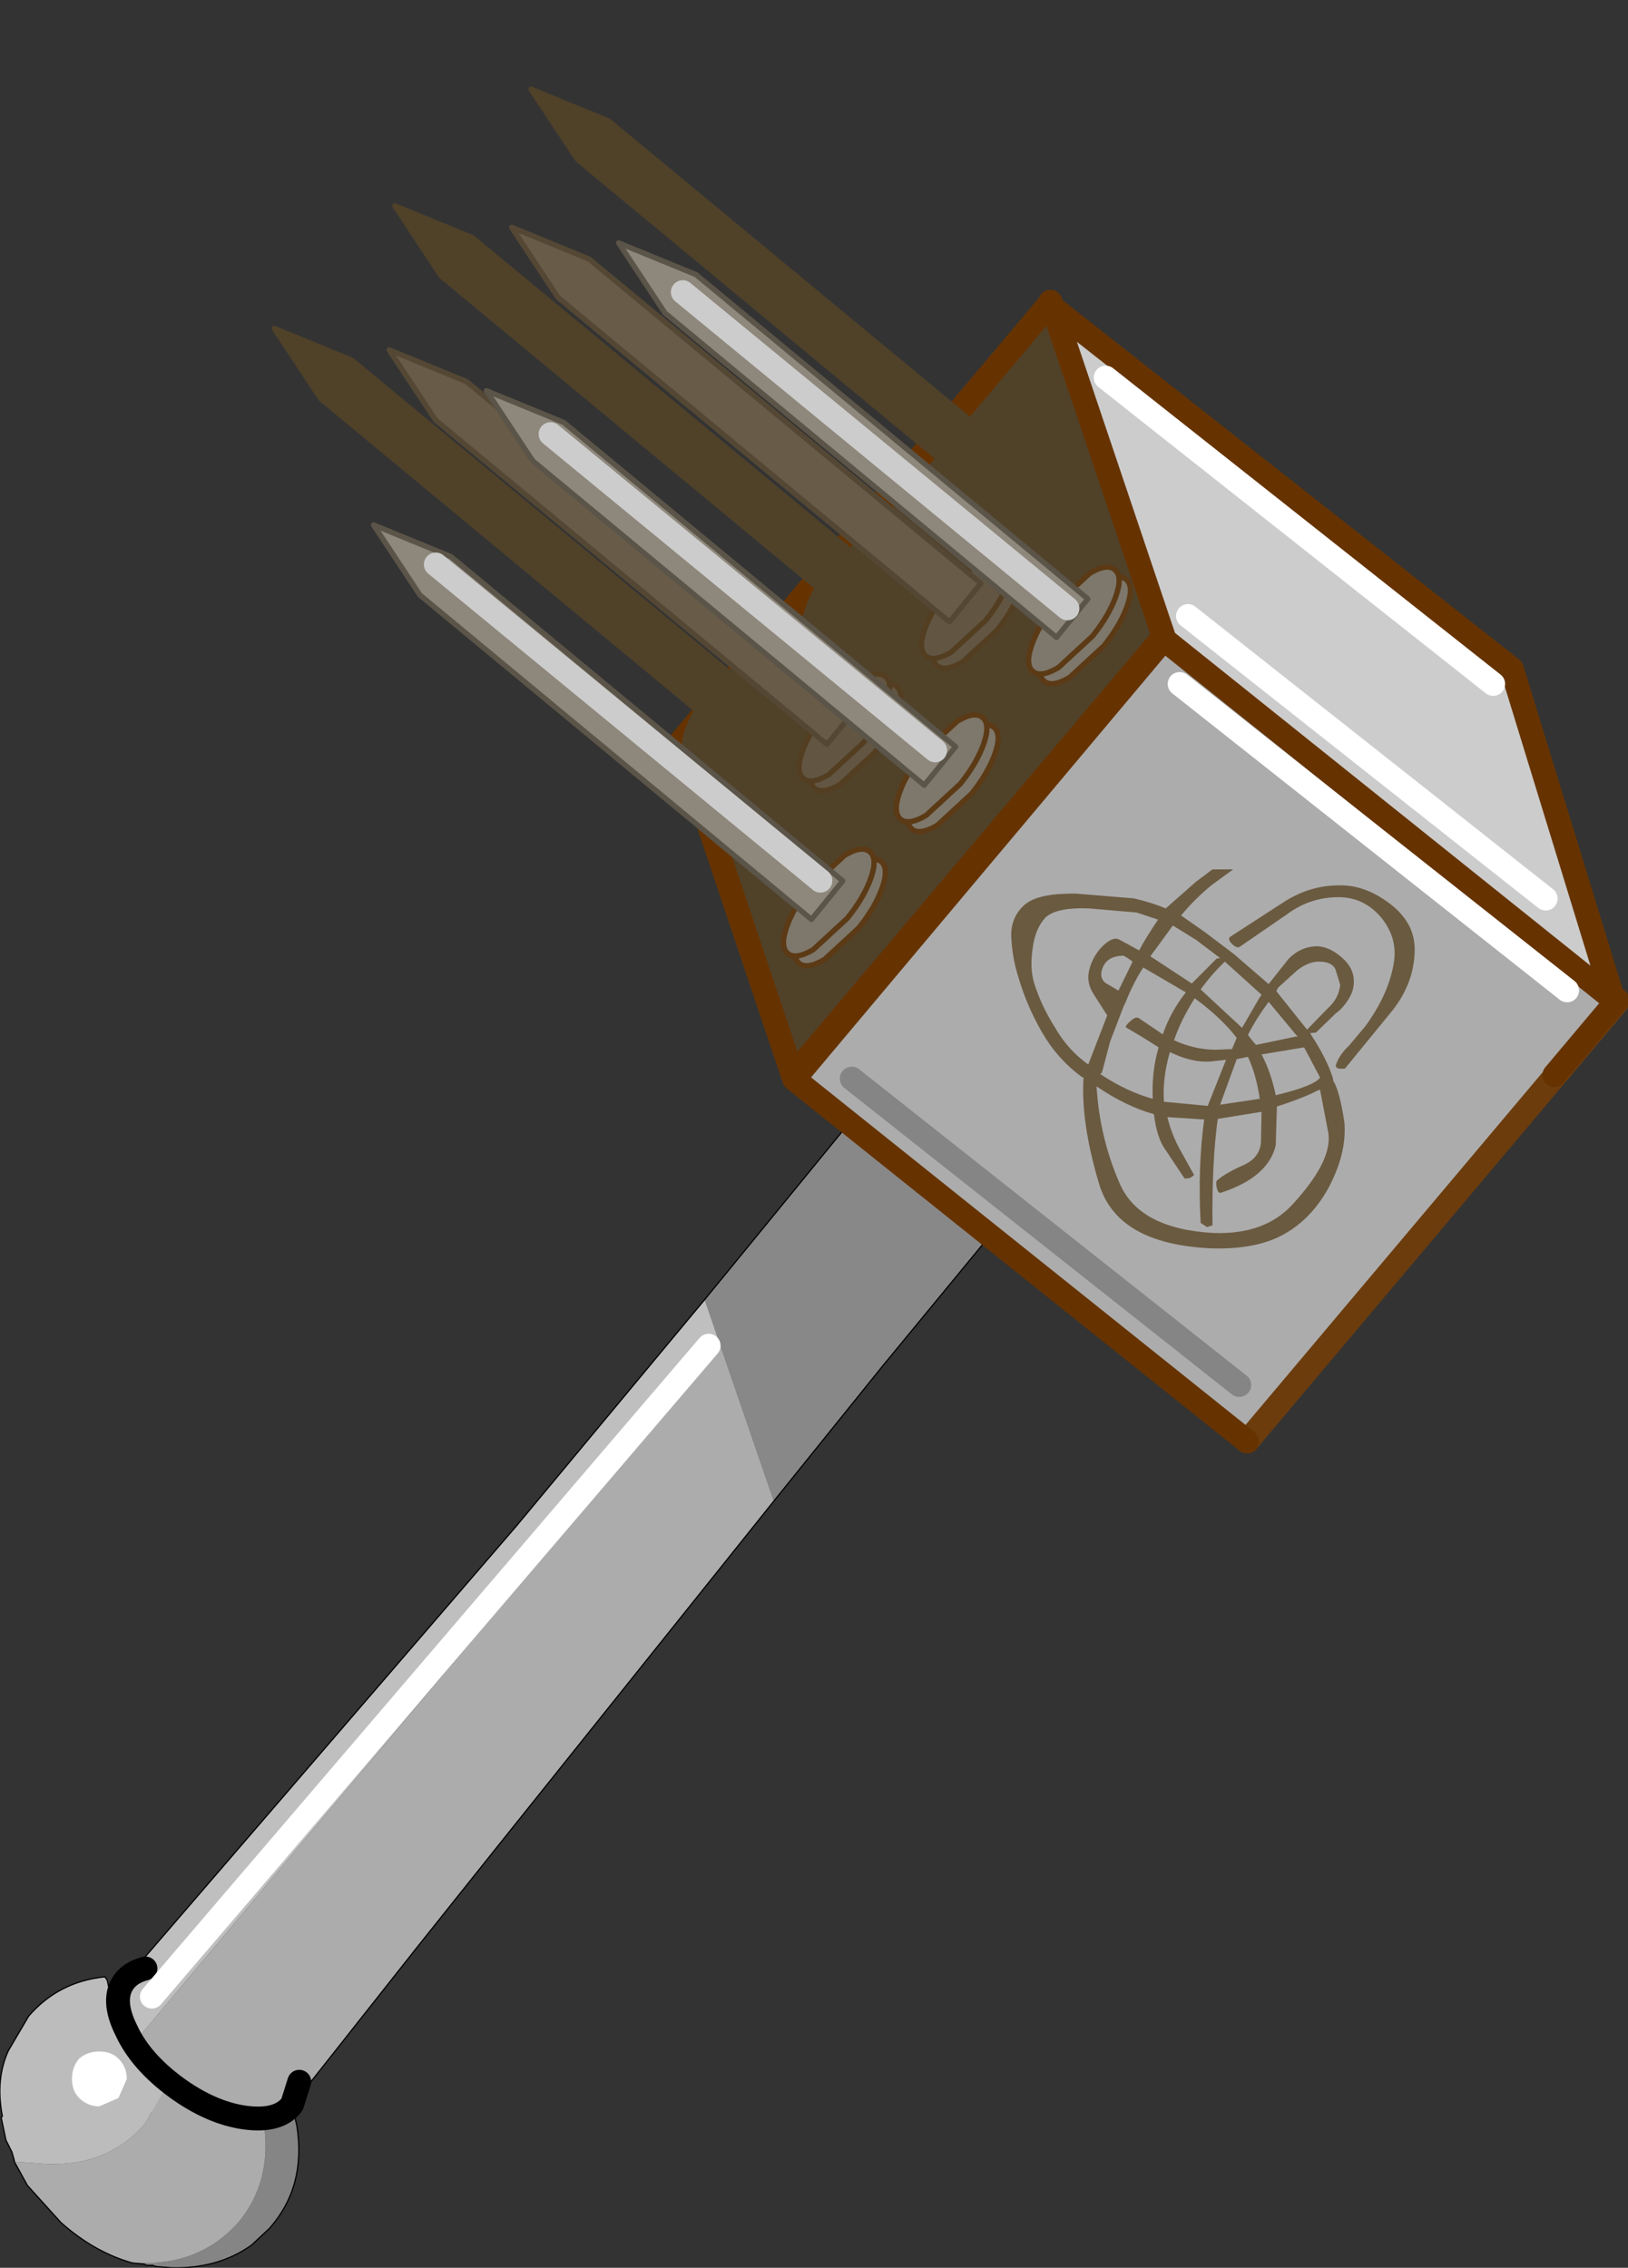 <?xml version="1.0"?>
<svg xmlns="http://www.w3.org/2000/svg" xmlns:xlink="http://www.w3.org/1999/xlink" width="41.85px" height="58.3px"><rect width="100%" height="100%" fill="#333333" stroke="none"/><g transform="matrix(1, 0, 0, 1, -254.2, -171.25)"><use xlink:href="#object-0" width="68.3" height="82.95" transform="matrix(0.613, 0, 0, 0.613, 254.2, 178.7)"/><use xlink:href="#object-1" width="26.8" height="118.9" transform="matrix(0.097, -0.097, 0.097, 0.097, 267.45, 173.85)"/><use xlink:href="#object-2" width="26.8" height="118.9" transform="matrix(0.097, -0.097, 0.097, 0.097, 263.95, 176.85)"/><use xlink:href="#object-3" width="26.8" height="118.9" transform="matrix(0.097, -0.097, 0.097, 0.097, 260.85, 180)"/><use xlink:href="#object-4" width="26.8" height="118.9" transform="matrix(0.097, -0.097, 0.097, 0.097, 266.95, 177.4)"/><use xlink:href="#object-5" width="26.8" height="118.9" transform="matrix(0.097, -0.097, 0.097, 0.097, 263.8, 180.55)"/><use xlink:href="#object-6" width="26.8" height="118.9" transform="matrix(0.097, -0.097, 0.097, 0.097, 269.7, 177.8)"/><use xlink:href="#object-7" width="26.8" height="118.9" transform="matrix(0.097, -0.097, 0.097, 0.097, 266.3, 181.6)"/><use xlink:href="#object-8" width="26.8" height="118.9" transform="matrix(0.097, -0.097, 0.097, 0.097, 263.4, 185.05)"/><use xlink:href="#object-9" width="3.65" height="4.15" transform="matrix(0.613, 0, 0, 0.613, 293.85, 196.65)"/><use xlink:href="#object-10" width="17.3" height="14.05" transform="matrix(0.613, 0.008, -0.008, 0.613, 265.1, 185.45)"/><use xlink:href="#object-11" width="17.3" height="14.05" transform="matrix(0.613, 0.008, -0.008, 0.613, 268.05, 182.1)"/><use xlink:href="#object-12" width="17.3" height="14.05" transform="matrix(0.613, 0.008, -0.008, 0.613, 271.45, 178.45)"/><use xlink:href="#object-13" width="34.1" height="32.05" transform="matrix(0.304, 0, 0, 0.304, 280.2, 193.6)"/><use xlink:href="#object-14" width="63.2" height="73" transform="matrix(0.613, 0, 0, 0.613, 256.05, 180.65)"/></g><defs><g transform="matrix(1, 0, 0, 1, 0, -11.95)" id="object-0"><path fill-rule="evenodd" fill="#888888" stroke="none" d="M37.85 44.35L39.85 43.85L40.5 43.85Q42.15 44.15 45 47.45L44.9 47.5L37 57.1L32.45 62.75L30.2 56.2L29.55 54.3L35.85 46.6L36.75 45.4L37.4 44.55Q37.55 44.35 37.85 44.35"/><path fill-rule="evenodd" fill="#bfbfbf" stroke="none" d="M29.55 54.3L30.2 56.2L3.2 88.35L0.5 88.35L21.65 63.8L29.55 54.3"/><path fill-rule="evenodd" fill="#acacac" stroke="none" d="M30.2 56.2L32.45 62.75L20.85 77.25L17.5 81.45L12.05 88.35L3.2 88.35L30.2 56.2"/><path fill="none" stroke="#000000" stroke-width="0.05" stroke-linecap="round" stroke-linejoin="round" d="M39.85 43.85L37.85 44.35Q37.55 44.35 37.4 44.55L36.75 45.4L35.85 46.6L29.55 54.3L21.65 63.8L0.5 88.35M32.45 62.75L37 57.1L44.9 47.5L45 47.45M32.45 62.75L20.85 77.25L17.5 81.45L12.05 88.35"/><path fill-rule="evenodd" fill="#858585" stroke="none" d="M11 88.3L11.65 88.35L12.2 88.35L12.25 88.35L12.3 88.3L12.45 88.95Q12.85 91.5 11.3 93.25L10.55 93.95Q9.15 94.95 7.2 94.9L6.55 94.85L6.4 94.8L6.15 94.8L6.05 94.75L5.55 94.7L5.8 94.7Q8.35 94.8 9.95 93.05Q11.45 91.3 11.05 88.75L11 88.3"/><path fill-rule="evenodd" fill="#acacac" stroke="none" d="M11 88.3L11.05 88.75Q11.45 91.3 9.95 93.05Q8.35 94.8 5.8 94.7L5.55 94.7Q3.95 94.25 2.55 93L1.15 91.45L0.6 90.45L1.95 90.55Q4.5 90.65 6.05 88.9L7.15 87L7.45 87.2L7.5 87.25L10.15 88.2L11 88.3"/><path fill-rule="evenodd" fill="#bcbcbc" stroke="none" d="M0.6 90.45L0.6 90.4L0.5 90.05L0.25 89.55L0.05 88.6L0.1 88.55Q-0.2 87 0.35 85.8L1.2 84.35Q2.45 82.9 4.4 82.7L4.5 82.85L4.55 83.1L4.7 83.4L4.7 83.55L5.4 85.1L5.55 85.3L5.6 85.35L5.7 85.5L6.1 86L6.85 86.75L6.9 86.8L7.05 86.9L7.15 87L6.05 88.9Q4.5 90.65 1.95 90.55L0.6 90.45"/><path fill-rule="evenodd" fill="#824f3e" stroke="none" d="M4.7 83.55L4.8 83.75L5.15 84.6L5.4 85.1L4.7 83.55M7.05 86.9L7.45 87.2L7.15 87L7.05 86.9"/><path fill="none" stroke="#000000" stroke-width="0.05" stroke-linecap="round" stroke-linejoin="round" d="M5.55 94.7L6.05 94.75L6.15 94.8L6.4 94.8L6.55 94.85L7.2 94.9Q9.15 94.95 10.55 93.95L11.3 93.25Q12.85 91.5 12.45 88.95L12.3 88.3L12.25 88.35L12.2 88.35L11.65 88.35L11 88.3L10.15 88.2L7.5 87.25L7.45 87.2L7.15 87L7.05 86.9L6.9 86.8L6.85 86.75L6.1 86L5.7 85.5L5.6 85.35L5.55 85.3L5.4 85.1L4.7 83.55L4.7 83.4L4.55 83.1L4.5 82.85L4.4 82.7Q2.45 82.9 1.2 84.35L0.35 85.8Q-0.2 87 0.1 88.55L0.05 88.6L0.25 89.55L0.5 90.05L0.6 90.4L0.6 90.45L1.15 91.45L2.55 93Q3.95 94.25 5.55 94.7"/><path fill="none" stroke="#000000" stroke-width="1" stroke-linecap="round" stroke-linejoin="round" d="M12.55 87.1L12.25 88.05Q11.7 88.8 10.25 88.6Q8.85 88.4 7.4 87.35Q5.9 86.25 5.3 84.95Q4.65 83.65 5.2 82.9Q5.5 82.5 6.1 82.35"/><path fill-rule="evenodd" fill="#9e9a6b" stroke="none" d="M67.8 41.8L67.8 41.85L67.65 41.7L67.8 41.8"/><path fill-rule="evenodd" fill="#acacac" stroke="none" d="M67.65 41.7L67.8 41.85L52.3 60.25L33.3 45.05L48.8 26.6L67.65 41.7"/><path fill-rule="evenodd" fill="#ae9e99" stroke="none" d="M48.8 26.6L48.75 26.55L48.8 26.5L48.8 26.6"/><path fill-rule="evenodd" fill="#504129" stroke="none" d="M48.75 26.55L33.25 44.9L28.55 30.9L44 12.55L44.15 12.7L48.8 26.5L48.75 26.55"/><path fill-rule="evenodd" fill="#968278" stroke="none" d="M44 12.55L44.05 12.45L44.15 12.7L44 12.55"/><path fill-rule="evenodd" fill="#cccccc" stroke="none" d="M44.15 12.7L63.4 27.85L67.65 41.7L48.8 26.6L48.8 26.5L44.15 12.7"/><path fill="none" stroke="#6c3c0d" stroke-width="1" stroke-linecap="round" stroke-linejoin="round" d="M67.8 41.85L67.8 41.8M67.8 41.85L52.3 60.25"/><path fill="none" stroke="#663300" stroke-width="1" stroke-linecap="round" stroke-linejoin="round" d="M67.8 41.8L67.65 41.7L63.4 27.85L44.15 12.7L44.05 12.45L44 12.55L28.55 30.9L33.25 44.9L48.75 26.55L48.8 26.5L44.15 12.7M52.3 60.25L33.3 45.05L48.8 26.6L67.65 41.7"/></g><g transform="matrix(1, 0, 0, 1, -3.05, 66.7)" id="object-1"><path fill-rule="evenodd" fill="#504129" stroke="none" d="M26.1 49.25Q22.6 50.95 17.6 51.5L8.9 51.15Q5.2 50.2 5 48.3Q4.8 46.35 8.3 44.65Q11.75 42.95 16.75 42.45L25.5 42.8Q29.15 43.7 29.35 45.65Q29.55 47.55 26.1 49.25"/><path fill="none" stroke="#504129" stroke-width="1" stroke-linecap="round" stroke-linejoin="round" d="M26.1 49.25Q22.6 50.95 17.6 51.5L8.9 51.15Q5.2 50.2 5 48.3Q4.8 46.35 8.3 44.65Q11.75 42.95 16.75 42.45L25.5 42.8Q29.15 43.7 29.35 45.65Q29.55 47.55 26.1 49.25"/><path fill-rule="evenodd" fill="#504129" stroke="none" d="M25.9 46.45Q22.4 48.15 17.4 48.7L8.7 48.35Q5 47.4 4.8 45.5Q4.6 43.55 8.1 41.85Q11.55 40.15 16.55 39.65L25.3 40Q28.95 40.9 29.15 42.85Q29.35 44.75 25.9 46.45"/><path fill="none" stroke="#504129" stroke-width="1" stroke-linecap="round" stroke-linejoin="round" d="M25.9 46.45Q22.4 48.15 17.4 48.7L8.7 48.35Q5 47.4 4.8 45.5Q4.6 43.55 8.1 41.85Q11.55 40.15 16.55 39.65L25.3 40Q28.95 40.9 29.15 42.85Q29.35 44.75 25.9 46.45"/><path fill-rule="evenodd" fill="#504129" stroke="none" d="M12.75 -51.75L21.7 43.15L12.45 44.1L3.55 -50.75L6.7 -66.2L12.75 -51.75"/><path fill="none" stroke="#504129" stroke-width="1" stroke-linecap="round" stroke-linejoin="round" d="M12.75 -51.75L21.7 43.15L12.45 44.1L3.55 -50.75L6.7 -66.2L12.75 -51.75"/></g><g transform="matrix(1, 0, 0, 1, -3.05, 66.7)" id="object-2"><path fill-rule="evenodd" fill="#504129" stroke="none" d="M26.1 49.25Q22.6 50.95 17.6 51.5L8.9 51.15Q5.2 50.2 5 48.3Q4.8 46.35 8.3 44.65Q11.75 42.95 16.75 42.45L25.5 42.8Q29.15 43.7 29.35 45.65Q29.55 47.55 26.1 49.25"/><path fill="none" stroke="#504129" stroke-width="1" stroke-linecap="round" stroke-linejoin="round" d="M26.1 49.25Q22.6 50.95 17.6 51.5L8.9 51.15Q5.2 50.2 5 48.3Q4.8 46.35 8.3 44.65Q11.75 42.95 16.75 42.45L25.5 42.8Q29.15 43.7 29.35 45.65Q29.55 47.55 26.1 49.25"/><path fill-rule="evenodd" fill="#504129" stroke="none" d="M25.9 46.45Q22.4 48.15 17.4 48.7L8.7 48.35Q5 47.4 4.8 45.5Q4.6 43.55 8.1 41.85Q11.55 40.15 16.55 39.65L25.3 40Q28.95 40.9 29.15 42.85Q29.35 44.75 25.9 46.45"/><path fill="none" stroke="#504129" stroke-width="1" stroke-linecap="round" stroke-linejoin="round" d="M25.9 46.45Q22.4 48.15 17.4 48.7L8.7 48.35Q5 47.4 4.8 45.5Q4.6 43.55 8.1 41.85Q11.55 40.15 16.55 39.65L25.3 40Q28.95 40.9 29.15 42.85Q29.35 44.75 25.9 46.45"/><path fill-rule="evenodd" fill="#504129" stroke="none" d="M12.75 -51.75L21.7 43.15L12.45 44.1L3.55 -50.75L6.7 -66.2L12.75 -51.75"/><path fill="none" stroke="#504129" stroke-width="1" stroke-linecap="round" stroke-linejoin="round" d="M12.75 -51.75L21.7 43.15L12.45 44.1L3.55 -50.75L6.7 -66.2L12.75 -51.75"/></g><g transform="matrix(1, 0, 0, 1, -3.05, 66.7)" id="object-3"><path fill-rule="evenodd" fill="#504129" stroke="none" d="M26.1 49.25Q22.6 50.95 17.6 51.5L8.9 51.15Q5.2 50.2 5 48.3Q4.8 46.35 8.3 44.65Q11.75 42.95 16.75 42.45L25.5 42.8Q29.15 43.7 29.35 45.65Q29.55 47.55 26.1 49.25"/><path fill="none" stroke="#504129" stroke-width="1" stroke-linecap="round" stroke-linejoin="round" d="M26.1 49.25Q22.6 50.95 17.6 51.5L8.9 51.15Q5.2 50.2 5 48.3Q4.8 46.35 8.3 44.65Q11.75 42.95 16.75 42.45L25.5 42.8Q29.15 43.7 29.35 45.65Q29.55 47.55 26.1 49.25"/><path fill-rule="evenodd" fill="#504129" stroke="none" d="M25.9 46.45Q22.4 48.15 17.4 48.7L8.7 48.35Q5 47.4 4.8 45.5Q4.6 43.55 8.1 41.85Q11.55 40.15 16.55 39.65L25.3 40Q28.95 40.9 29.15 42.85Q29.35 44.75 25.9 46.45"/><path fill="none" stroke="#504129" stroke-width="1" stroke-linecap="round" stroke-linejoin="round" d="M25.9 46.45Q22.4 48.15 17.4 48.7L8.7 48.35Q5 47.4 4.8 45.5Q4.6 43.55 8.1 41.85Q11.55 40.15 16.55 39.65L25.3 40Q28.95 40.9 29.15 42.85Q29.35 44.75 25.9 46.45"/><path fill-rule="evenodd" fill="#504129" stroke="none" d="M12.75 -51.75L21.7 43.15L12.45 44.1L3.55 -50.75L6.7 -66.2L12.75 -51.75"/><path fill="none" stroke="#504129" stroke-width="1" stroke-linecap="round" stroke-linejoin="round" d="M12.75 -51.75L21.7 43.15L12.45 44.1L3.55 -50.75L6.7 -66.2L12.75 -51.75"/></g><g transform="matrix(1, 0, 0, 1, -3.05, 66.7)" id="object-4"><path fill-rule="evenodd" fill="#625643" stroke="none" d="M26.1 49.25Q22.6 50.95 17.6 51.5L8.9 51.15Q5.2 50.2 5 48.3Q4.8 46.35 8.3 44.65Q11.75 42.95 16.75 42.45L25.5 42.8Q29.15 43.7 29.35 45.65Q29.55 47.55 26.1 49.25"/><path fill="none" stroke="#543e21" stroke-width="1" stroke-linecap="round" stroke-linejoin="round" d="M26.1 49.25Q22.6 50.95 17.6 51.5L8.9 51.15Q5.2 50.2 5 48.3Q4.8 46.35 8.3 44.65Q11.75 42.95 16.75 42.45L25.5 42.8Q29.15 43.7 29.35 45.65Q29.55 47.55 26.1 49.25"/><path fill-rule="evenodd" fill="#625643" stroke="none" d="M25.9 46.45Q22.4 48.15 17.4 48.7L8.7 48.35Q5 47.4 4.8 45.5Q4.6 43.55 8.1 41.85Q11.55 40.15 16.55 39.65L25.3 40Q28.95 40.9 29.15 42.85Q29.35 44.75 25.9 46.45"/><path fill="none" stroke="#543e21" stroke-width="1" stroke-linecap="round" stroke-linejoin="round" d="M25.9 46.45Q22.4 48.15 17.4 48.7L8.7 48.35Q5 47.4 4.8 45.5Q4.6 43.55 8.1 41.85Q11.55 40.15 16.55 39.65L25.3 40Q28.95 40.9 29.15 42.85Q29.35 44.75 25.9 46.45"/><path fill-rule="evenodd" fill="#685c49" stroke="none" d="M12.75 -51.75L21.7 43.15L12.45 44.1L3.55 -50.75L6.7 -66.2L12.75 -51.75"/><path fill="none" stroke="#544835" stroke-width="1" stroke-linecap="round" stroke-linejoin="round" d="M12.75 -51.75L21.7 43.15L12.45 44.1L3.55 -50.75L6.7 -66.2L12.75 -51.75"/></g><g transform="matrix(1, 0, 0, 1, -3.05, 66.7)" id="object-5"><path fill-rule="evenodd" fill="#625643" stroke="none" d="M26.1 49.25Q22.6 50.95 17.6 51.5L8.9 51.15Q5.2 50.2 5 48.3Q4.8 46.35 8.3 44.65Q11.75 42.95 16.75 42.45L25.5 42.8Q29.15 43.7 29.35 45.65Q29.55 47.55 26.1 49.25"/><path fill="none" stroke="#543e21" stroke-width="1" stroke-linecap="round" stroke-linejoin="round" d="M26.1 49.25Q22.6 50.95 17.6 51.5L8.9 51.15Q5.2 50.2 5 48.3Q4.8 46.35 8.3 44.65Q11.75 42.95 16.75 42.45L25.5 42.8Q29.15 43.7 29.35 45.65Q29.55 47.55 26.1 49.25"/><path fill-rule="evenodd" fill="#625643" stroke="none" d="M25.9 46.45Q22.4 48.15 17.4 48.7L8.7 48.35Q5 47.4 4.8 45.5Q4.6 43.55 8.1 41.85Q11.55 40.15 16.55 39.65L25.3 40Q28.95 40.9 29.15 42.85Q29.35 44.75 25.9 46.45"/><path fill="none" stroke="#543e21" stroke-width="1" stroke-linecap="round" stroke-linejoin="round" d="M25.9 46.45Q22.4 48.15 17.4 48.7L8.7 48.35Q5 47.4 4.8 45.5Q4.6 43.55 8.1 41.85Q11.55 40.15 16.55 39.65L25.3 40Q28.95 40.9 29.15 42.85Q29.35 44.75 25.9 46.45"/><path fill-rule="evenodd" fill="#685c49" stroke="none" d="M12.75 -51.75L21.7 43.15L12.45 44.1L3.55 -50.75L6.7 -66.2L12.75 -51.75"/><path fill="none" stroke="#544835" stroke-width="1" stroke-linecap="round" stroke-linejoin="round" d="M12.75 -51.75L21.7 43.15L12.45 44.1L3.55 -50.75L6.7 -66.2L12.75 -51.75"/></g><g transform="matrix(1, 0, 0, 1, -3.05, 66.7)" id="object-6"><path fill-rule="evenodd" fill="#7e776b" stroke="none" d="M26.1 49.25Q22.6 50.95 17.6 51.5L8.9 51.15Q5.2 50.2 5 48.3Q4.8 46.35 8.3 44.65Q11.75 42.95 16.75 42.45L25.5 42.8Q29.15 43.7 29.35 45.65Q29.55 47.55 26.1 49.25"/><path fill="none" stroke="#5b3a15" stroke-width="1" stroke-linecap="round" stroke-linejoin="round" d="M26.1 49.25Q22.6 50.95 17.6 51.5L8.9 51.15Q5.2 50.2 5 48.3Q4.8 46.35 8.3 44.65Q11.75 42.95 16.75 42.45L25.5 42.8Q29.15 43.7 29.35 45.65Q29.55 47.55 26.1 49.25"/><path fill-rule="evenodd" fill="#7e776b" stroke="none" d="M25.9 46.45Q22.4 48.15 17.4 48.7L8.7 48.35Q5 47.4 4.8 45.5Q4.6 43.55 8.1 41.85Q11.55 40.15 16.55 39.65L25.3 40Q28.95 40.9 29.15 42.85Q29.35 44.75 25.9 46.45"/><path fill="none" stroke="#5b3a15" stroke-width="1" stroke-linecap="round" stroke-linejoin="round" d="M25.9 46.45Q22.4 48.15 17.4 48.7L8.7 48.35Q5 47.4 4.8 45.5Q4.6 43.55 8.1 41.85Q11.55 40.15 16.55 39.65L25.3 40Q28.95 40.9 29.15 42.85Q29.35 44.75 25.9 46.45"/><path fill-rule="evenodd" fill="#8e877b" stroke="none" d="M12.75 -51.75L21.7 43.15L12.45 44.1L3.55 -50.75L6.7 -66.2L12.75 -51.75"/><path fill="none" stroke="#5b5448" stroke-width="1" stroke-linecap="round" stroke-linejoin="round" d="M12.75 -51.75L21.7 43.15L12.45 44.1L3.55 -50.75L6.7 -66.2L12.75 -51.75"/></g><g transform="matrix(1, 0, 0, 1, -3.05, 66.7)" id="object-7"><path fill-rule="evenodd" fill="#7e776b" stroke="none" d="M26.1 49.25Q22.6 50.95 17.6 51.5L8.9 51.15Q5.2 50.2 5 48.3Q4.8 46.35 8.3 44.65Q11.75 42.95 16.75 42.45L25.5 42.8Q29.15 43.7 29.35 45.65Q29.55 47.55 26.1 49.25"/><path fill="none" stroke="#5b3a15" stroke-width="1" stroke-linecap="round" stroke-linejoin="round" d="M26.1 49.25Q22.6 50.95 17.6 51.5L8.9 51.15Q5.2 50.2 5 48.3Q4.8 46.35 8.3 44.65Q11.75 42.95 16.75 42.45L25.5 42.8Q29.15 43.7 29.35 45.65Q29.55 47.55 26.1 49.25"/><path fill-rule="evenodd" fill="#7e776b" stroke="none" d="M25.9 46.45Q22.4 48.15 17.4 48.7L8.7 48.35Q5 47.4 4.8 45.5Q4.6 43.55 8.1 41.85Q11.55 40.15 16.55 39.65L25.3 40Q28.95 40.9 29.15 42.85Q29.35 44.75 25.9 46.45"/><path fill="none" stroke="#5b3a15" stroke-width="1" stroke-linecap="round" stroke-linejoin="round" d="M25.9 46.45Q22.4 48.15 17.4 48.7L8.7 48.35Q5 47.4 4.8 45.5Q4.6 43.55 8.1 41.85Q11.55 40.15 16.55 39.65L25.3 40Q28.95 40.9 29.15 42.85Q29.35 44.75 25.9 46.45"/><path fill-rule="evenodd" fill="#8e877b" stroke="none" d="M12.75 -51.75L21.7 43.15L12.45 44.1L3.55 -50.75L6.7 -66.2L12.75 -51.75"/><path fill="none" stroke="#5b5448" stroke-width="1" stroke-linecap="round" stroke-linejoin="round" d="M12.75 -51.75L21.7 43.15L12.45 44.1L3.55 -50.75L6.7 -66.2L12.75 -51.75"/></g><g transform="matrix(1, 0, 0, 1, -3.05, 66.7)" id="object-8"><path fill-rule="evenodd" fill="#7e776b" stroke="none" d="M26.1 49.25Q22.6 50.95 17.6 51.5L8.9 51.15Q5.2 50.2 5 48.3Q4.8 46.35 8.3 44.65Q11.75 42.95 16.75 42.45L25.5 42.8Q29.15 43.7 29.35 45.65Q29.55 47.55 26.1 49.25"/><path fill="none" stroke="#5b3a15" stroke-width="1" stroke-linecap="round" stroke-linejoin="round" d="M26.1 49.25Q22.6 50.95 17.6 51.5L8.9 51.15Q5.2 50.2 5 48.3Q4.8 46.35 8.3 44.65Q11.75 42.95 16.75 42.45L25.5 42.8Q29.15 43.7 29.35 45.65Q29.55 47.55 26.1 49.25"/><path fill-rule="evenodd" fill="#7e776b" stroke="none" d="M25.9 46.45Q22.4 48.15 17.4 48.7L8.7 48.35Q5 47.4 4.8 45.5Q4.6 43.55 8.1 41.85Q11.55 40.15 16.55 39.65L25.3 40Q28.95 40.9 29.15 42.85Q29.35 44.75 25.9 46.45"/><path fill="none" stroke="#5b3a15" stroke-width="1" stroke-linecap="round" stroke-linejoin="round" d="M25.9 46.45Q22.4 48.15 17.4 48.7L8.7 48.35Q5 47.4 4.8 45.5Q4.6 43.55 8.1 41.85Q11.55 40.15 16.55 39.65L25.3 40Q28.95 40.9 29.15 42.85Q29.35 44.75 25.9 46.45"/><path fill-rule="evenodd" fill="#8e877b" stroke="none" d="M12.75 -51.75L21.7 43.15L12.45 44.1L3.55 -50.75L6.7 -66.2L12.75 -51.75"/><path fill="none" stroke="#5b5448" stroke-width="1" stroke-linecap="round" stroke-linejoin="round" d="M12.75 -51.75L21.7 43.15L12.45 44.1L3.55 -50.75L6.7 -66.2L12.75 -51.75"/></g><g transform="matrix(1, 0, 0, 1, -64.65, -41.3)" id="object-9"><path fill="none" stroke="#663300" stroke-width="1" stroke-linecap="round" stroke-linejoin="round" d="M67.8 41.8L65.15 44.95"/></g><g transform="matrix(1, 0, 0, 1, 0.5, 0.5)" id="object-10"><path fill="none" stroke="#cccccc" stroke-width="1" stroke-linecap="round" stroke-linejoin="round" d="M16.3 13.05L0 0"/></g><g transform="matrix(1, 0, 0, 1, 0.5, 0.5)" id="object-11"><path fill="none" stroke="#cccccc" stroke-width="1" stroke-linecap="round" stroke-linejoin="round" d="M16.3 13.05L0 0"/></g><g transform="matrix(1, 0, 0, 1, 0.5, 0.5)" id="object-12"><path fill="none" stroke="#cccccc" stroke-width="1" stroke-linecap="round" stroke-linejoin="round" d="M16.3 13.05L0 0"/></g><g transform="matrix(1, 0, 0, 1, -0.05, 0)" id="object-13"><path fill-rule="evenodd" fill="#6a5a40" stroke="none" d="M1 3.15Q2.05 2 5.5 2.05L10.4 2.45Q11.9 2.8 13.1 3.3L15.65 1.05L17.05 0L18.8 0L16.95 1.35Q15.45 2.6 14.4 3.9L16.4 5.3L18.85 7.15L21.8 9.7L23.5 7.55Q24.5 6.55 25.8 6.5Q27.05 6.5 28.25 7.7Q29.35 8.85 28.85 10.4Q28.35 11.55 27.45 12.2L25.8 13.8L25.3 13.85Q26.7 15.95 27.25 17.7L27.25 17.85Q27.8 18.7 28.2 21.35Q28.45 24 26.8 27.05Q25.35 29.6 23.1 30.85Q20.8 32.15 17 32.05Q8.95 31.7 7.45 26.55Q5.9 21.35 6.15 17.6L6.1 17.6L6 17.55Q3.95 16.05 2.65 13.8Q1.35 11.55 0.65 9.15Q0.15 7.6 0.05 5.95Q-0.1 4.25 1 3.15M1.85 6.65Q1.6 8.3 1.95 9.55Q2.55 11.5 3.75 13.4Q4.85 15.3 6.55 16.5L8.15 12.35L7 10.55Q6.4 9.6 6.6 8.65Q6.85 7.45 7.7 6.55Q8.55 5.7 9.1 5.9L10.85 6.85Q11.4 5.8 12.45 4.25L10.65 3.65L6.6 3.3Q3.8 3.2 2.9 4.1Q2.05 5.05 1.85 6.65M34.15 6.75Q34.15 9.7 32.05 12.2L28.25 16.85L27.75 16.85Q27.4 16.75 27.5 16.5Q27.8 15.65 28.6 14.9L29.95 13.3Q32 10.5 32.4 7.8Q32.7 5.75 31.3 4.05Q29.85 2.35 27.7 2.35Q25.3 2.35 23.35 3.8L19.35 6.55Q19.1 6.7 18.7 6.3Q18.3 5.9 18.55 5.7L22.95 2.85Q25.2 1.35 27.75 1.35Q29.95 1.3 32.05 2.9Q34.15 4.5 34.15 6.75M27.85 9.75L27.45 8.45Q27.15 7.8 26.05 7.8Q25.15 7.8 24.2 8.55L22.6 10L22.45 10.3L25.05 13.55L26.8 11.75Q27.75 10.9 27.85 9.75M11.8 7.35L15.3 9.65L17.4 7.55L17.7 7.5L15.65 5.95L13.7 4.75L11.8 7.35M7.75 8.35Q7.45 9.15 8 9.6L9.1 10.25L10.3 7.8L9.95 7.55L9.55 7.3Q8.15 7.3 7.75 8.35M10.85 12.6L12.85 13.95Q13.5 12.05 14.8 10.4L11.2 8.3Q10.35 9.6 9.7 11.25L9.55 11.55L8.4 14.55L7.7 17.2L7.55 17.3Q9.8 18.8 12 19.4Q11.9 17.05 12.5 15.05L11.15 14.2L9.8 13.4Q9.55 13.3 10.15 12.8Q10.6 12.4 10.85 12.6M13.8 14.45Q15.55 15.25 17.3 15.25L18.7 15.2L19.1 14.25Q17.8 12.55 15.55 10.9Q14.4 12.7 13.8 14.45M21 10.9L21.2 10.6L18.1 7.8Q17 8.85 16.05 10.15L19.55 13.4L21 10.9M20.35 14.4L20.7 14.8L20.7 14.85L24.05 14.15L24.25 14.15L21.8 11.2Q20.7 12.7 20.05 14L20.35 14.4M26.15 17.6L24.8 15.05L21.2 15.65Q22 17.15 22.4 19.1Q25.7 18.3 26.15 17.6M26.05 18.65Q24.7 19.35 22.5 20.05L22.4 23.35Q21.75 26.05 17.75 27.35Q17.5 27.4 17.4 26.85Q17.3 26.35 17.5 26.25Q18.3 25.6 19.7 25Q21 24.4 21.15 23.15L21.2 20.5L17.5 21.1Q17 24.6 17.05 30.1L16.6 30.25L16.05 29.9Q15.8 25.15 16.35 21.15L13.25 20.95L13.25 21Q13.6 22.4 14.25 23.6L15.5 25.85L15.15 26.1L14.7 26.15L13.1 23.75Q12.35 22.75 12.1 20.7Q9.75 20.05 7.25 18.35Q7.5 22.65 9.2 26.55Q10.85 30.4 17.15 30.75Q21.5 30.9 23.85 28.3Q27.2 24.65 26.85 22.3L26.15 18.65L26.05 18.65M16.85 16.25Q15.3 16.35 13.45 15.45Q12.8 17.7 12.95 19.65L16.65 20L18.2 16.1L16.85 16.25M19.1 16.05L17.7 19.9L21.05 19.4Q20.75 17.35 20.05 15.85L19.1 16.05"/></g><g transform="matrix(1, 0, 0, 1, -3.05, -15.2)" id="object-14"><path fill-rule="evenodd" fill="#ffffff" stroke="none" d="M4.2 85.9Q4.7 85.9 5 86.2Q5.35 86.55 5.35 87.05L5 87.85L4.2 88.2Q3.7 88.2 3.35 87.85Q3.05 87.55 3.05 87.05Q3.05 86.55 3.35 86.2Q3.7 85.9 4.2 85.9"/><path fill="none" stroke="#ffffff" stroke-width="1" stroke-linecap="round" stroke-linejoin="round" d="M46.4 15.7L62.65 28.55M49.85 25.7L64.85 37.55M49.5 28.55L65.75 41.4M6.4 83.6L29.75 56.3"/><path fill="none" stroke="#858585" stroke-width="1" stroke-linecap="round" stroke-linejoin="round" d="M35.75 45.1L52 57.95"/></g></defs></svg>
